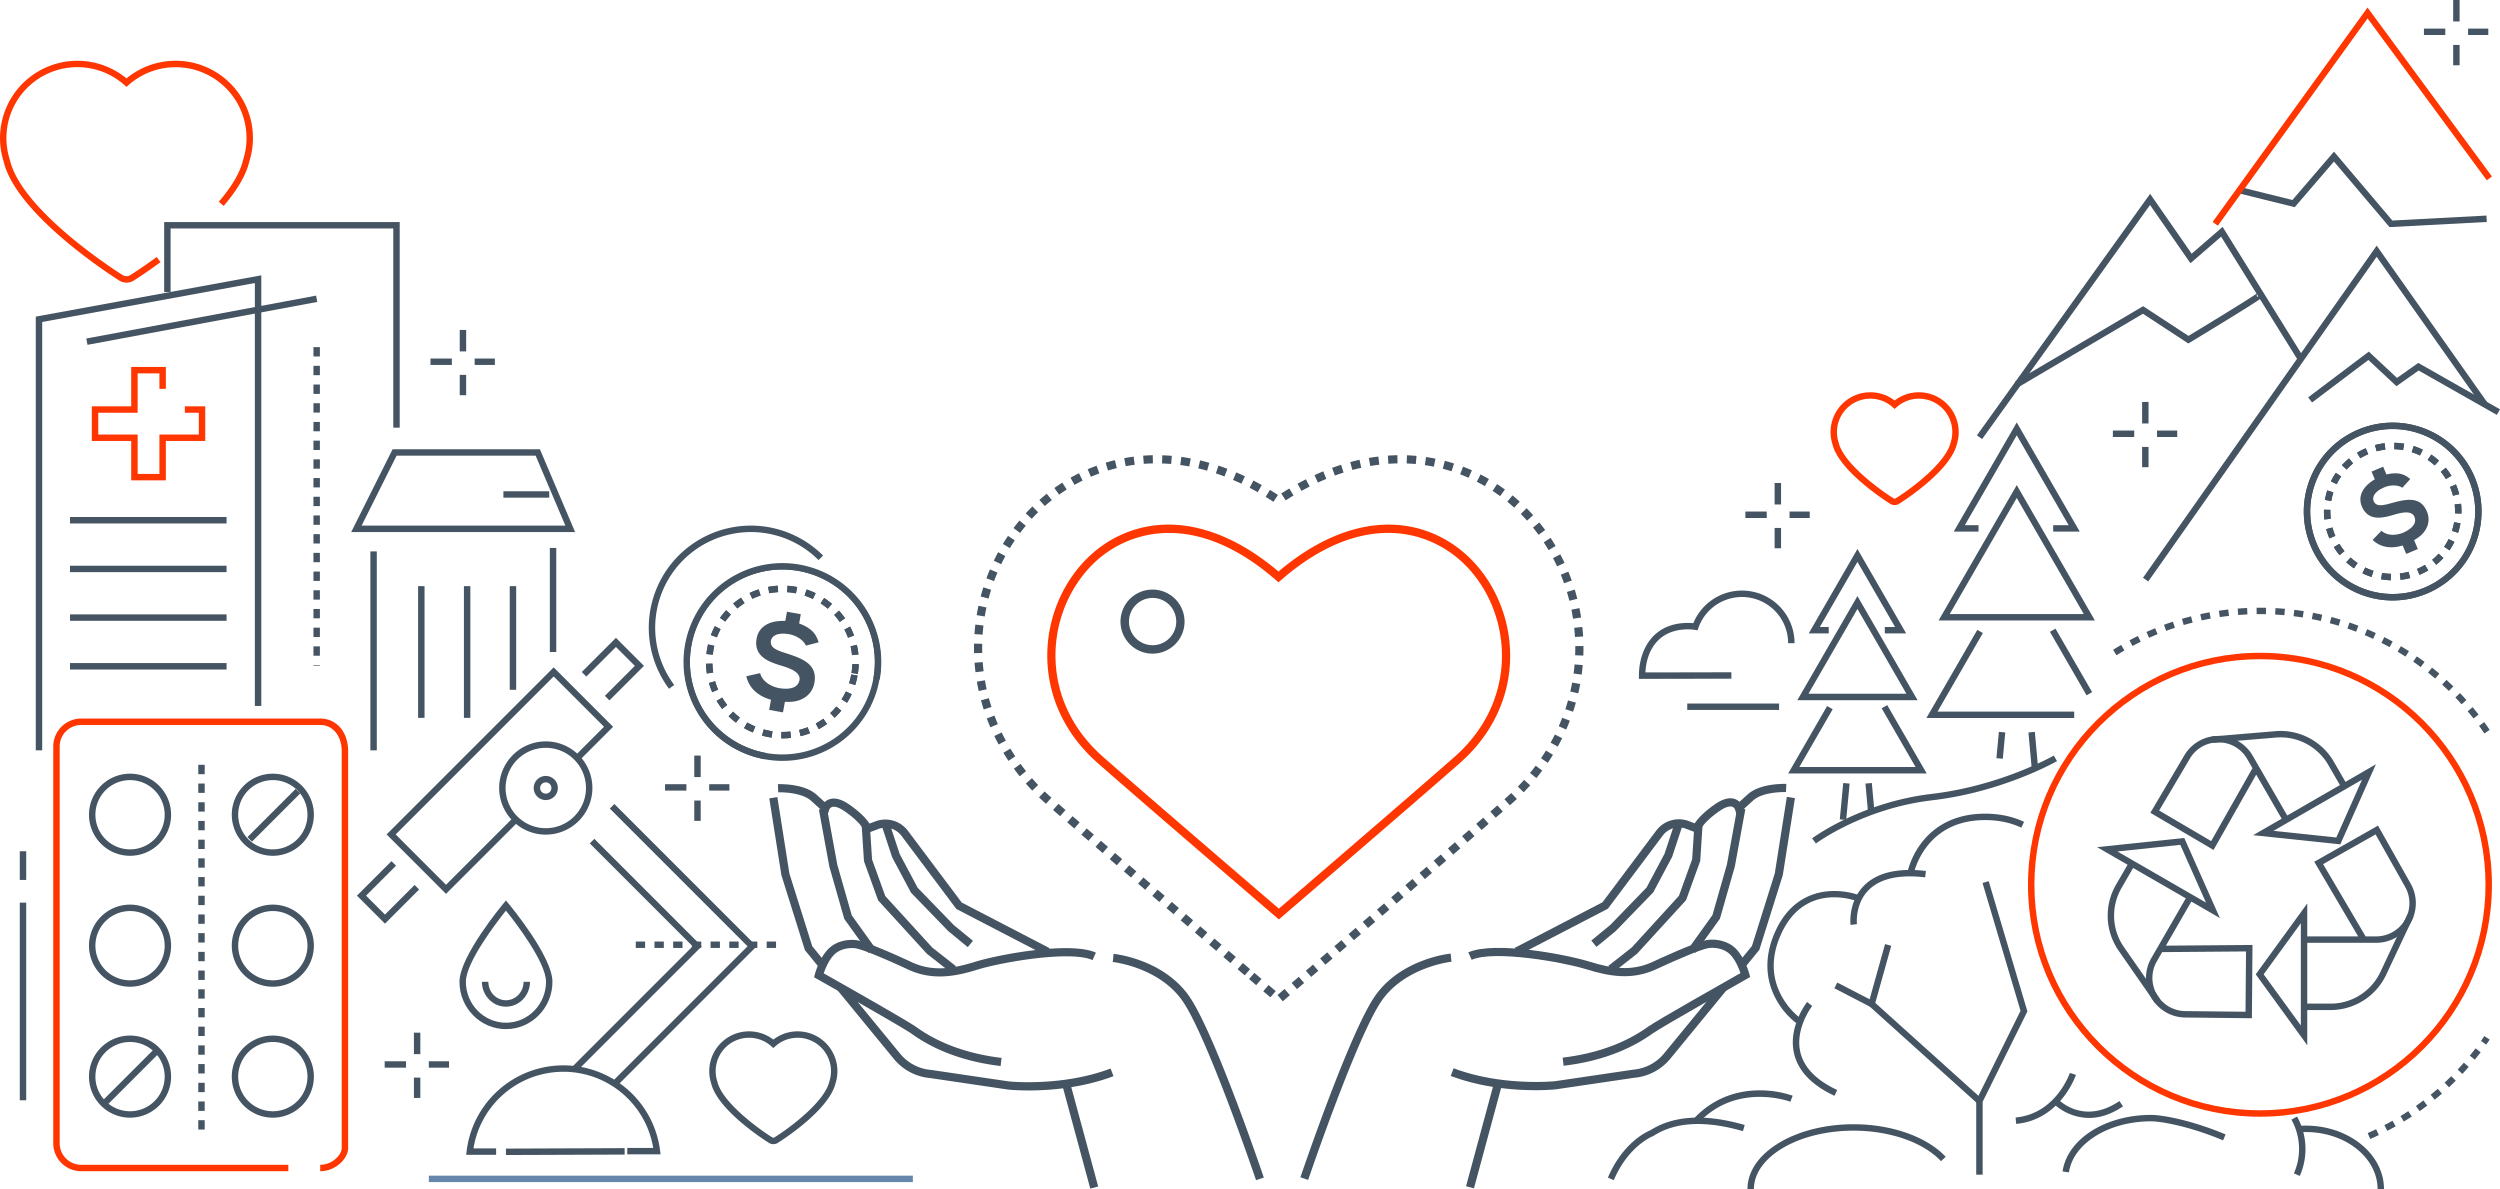 <?xml version="1.0" encoding="utf-8"?>
<svg xmlns="http://www.w3.org/2000/svg" viewBox="0 0 2138.495 1017.233">
  <defs>
    <style>.cls-1{fill:#445462}.cls-2{fill:#ff3600}</style>
  </defs>
  <g id="line">
    <path class="cls-1" d="m2043.976 194.274-47.529-56.103-33.549 39.05-47.884-11.857 1.323-5.339 44.596 11.044 35.543-41.373 49.933 58.942 80.486-4.256.29 5.492-83.209 4.4zM354.057 883.327h5.5v18.37h-5.5zM366.818 907.784h17.283v5.5h-17.283zM354.057 921.777h5.5v17.373h-5.5zM329.044 907.785h18.267v5.5h-18.267zM593.88 646.347h5.5v18.369h-5.5zM606.64 670.803h17.283v5.5H606.64zM593.88 684.796h5.5v17.373h-5.5zM568.866 670.805h18.267v5.5h-18.267zM393.256 282.223h5.5v18.37h-5.5zM406.017 306.679H423.3v5.5h-17.283zM393.256 320.672h5.5v17.374h-5.5zM368.243 306.68h18.267v5.5h-18.267zM1518.009 413.134h5.5v18.37h-5.5zM1530.77 437.59h17.283v5.5h-17.283zM1518.009 451.584h5.5v17.374h-5.5zM1492.996 437.592h18.267v5.5h-18.267zM1832.359 343.833h5.5v18.37h-5.5zM1845.12 368.29h17.283v5.5h-17.283zM1832.359 382.283h5.5v17.373h-5.5zM1807.346 368.291h18.267v5.5h-18.267zM2098.444 0h5.5v18.37h-5.5zM2111.204 24.456h17.283v5.5h-17.283zM2098.444 38.449h5.5v17.373h-5.5zM2073.43 24.458h18.267v5.5h-18.267zM2045.465 430.39c-3.144.898-9.08 2.632-12.043 1.314-4.136-1.68-6.817-9.395 6.312-14.924 5.212-2.154 11.816-1.984 15.094.4l.096.067 6.811-7.47c-6.302-5.396-12.156-5.689-20.398-3.947l-2.792-6.629-5.278 2.223-4.657 1.961 2.79 6.623a37.648 37.648 0 0 0-5.512 3.966c-5.84 5.186-8.628 11.95-5.545 19.271 5.68 13.488 18.81 9.61 28.406 6.774q.342-.103.692-.19c5.923-1.654 13.633-3.02 15.817 2.166 2.601 6.177-3.12 10.66-9.212 13.519-8.432 3.55-15.587 1.747-18.825-1.414l-.094-.096-7.585 7.804.095.096c6.049 5.846 14.578 7.662 24.012 5.118l1.582-.423 3.043 7.227 4.657-1.96 5.278-2.223-3.198-7.595c4.123-2.45 7.989-5.193 10.502-10.136a16.671 16.671 0 0 0 .445-14.422c-5.674-13.473-18.159-10.42-30.493-7.1Z"/>
    <path class="cls-1" d="M2046.726 513.641a76.066 76.066 0 1 1 70.08-105.604 76.138 76.138 0 0 1-70.08 105.604Zm-.101-146.637a70.548 70.548 0 1 0 65.111 43.168 70.661 70.661 0 0 0-65.111-43.168Z"/>
    <path class="cls-1" d="M2046.726 513.641a76.066 76.066 0 1 1 70.08-105.604 76.138 76.138 0 0 1-70.08 105.604Zm-.101-146.637a70.548 70.548 0 1 0 65.111 43.168 70.661 70.661 0 0 0-65.111-43.168Z"/>
    <path class="cls-2" d="m1897.126 193.066-4.458-3.22L2025.175 6.43l106.435 144.521-4.429 3.262-101.964-138.45-128.091 177.303z"/>
    <path class="cls-1" d="M661.527 978.721a7.164 7.164 0 0 1-3.791-1.087c-4.504-2.829-44.034-28.223-49.476-51.144a34.07 34.07 0 0 1 53.251-37.239 34.083 34.083 0 0 1 37.204-2.814l.004.003a34.037 34.037 0 0 1 16.032 40.05c-5.446 22.94-44.945 48.316-49.438 51.14a7.153 7.153 0 0 1-3.786 1.091Zm-20.777-91.016a28.543 28.543 0 0 0-27.217 37.218l.059.212c3.94 16.932 32.507 38.695 47.061 47.836a1.661 1.661 0 0 0 1.743-.005c14.534-9.13 43.08-30.884 47.024-47.83l.059-.215a28.297 28.297 0 0 0 1.35-8.634 28.565 28.565 0 0 0-47.492-21.413l-1.823 1.616-1.824-1.614a28.555 28.555 0 0 0-18.94-7.171Z"/>
    <path class="cls-2" d="M1620.686 432.053a7.158 7.158 0 0 1-3.79-1.087c-4.505-2.828-44.032-28.215-49.476-51.144a34.07 34.07 0 0 1 53.25-37.239 34.086 34.086 0 0 1 37.203-2.815l.006.004a34.144 34.144 0 0 1 17.608 29.847 33.803 33.803 0 0 1-1.577 10.204c-5.445 22.934-44.945 48.315-49.438 51.138a7.15 7.15 0 0 1-3.786 1.092Zm-20.777-91.016a28.542 28.542 0 0 0-27.216 37.218l.058.212c3.943 16.94 32.508 38.698 47.061 47.836a1.662 1.662 0 0 0 1.743-.005c14.534-9.131 43.08-30.888 47.024-47.831l.059-.214a28.31 28.31 0 0 0 1.349-8.634 28.566 28.566 0 0 0-47.491-21.414l-1.823 1.616-1.824-1.614a28.556 28.556 0 0 0-18.94-7.17ZM108.232 241.781a11.691 11.691 0 0 1-6.185-1.774c-3.603-2.263-88.102-55.795-98.953-101.918A66.167 66.167 0 0 1 108.2 67.039a66.138 66.138 0 0 1 105.082 71.051c-2.69 11.43-10.075 24.231-21.954 38.048l-4.17-3.586c11.332-13.18 18.328-25.232 20.792-35.817l.06-.214a60.122 60.122 0 0 0 2.866-18.342 60.66 60.66 0 0 0-100.85-45.468l-1.823 1.616-1.824-1.614a60.648 60.648 0 0 0-98.013 63.81l.059.212c10.234 43.967 93.019 96.399 96.538 98.61a6.227 6.227 0 0 0 6.518-.007c.997-.626 10.18-6.43 22.56-15.504l3.252 4.436c-12.536 9.187-21.873 15.089-22.896 15.732a11.655 11.655 0 0 1-6.166 1.78Z"/>
    <path class="cls-1" d="M22.423 941.166h-5.5V772.128h5.5Zm0-188.466h-5.5v-24.535h5.5Z"/>
    <path class="cls-2" d="M273.914 1001.854v-5.5c10.488 0 18.38-8.67 18.38-14.291V642.621c0-13.23-7.558-22.47-18.38-22.47H69.43a18.4 18.4 0 0 0-18.38 18.38v339.442a18.401 18.401 0 0 0 18.38 18.381h177.2v5.5H69.43a23.907 23.907 0 0 1-23.88-23.88V638.53a23.907 23.907 0 0 1 23.88-23.88h204.484c14.06 0 23.88 11.502 23.88 27.97v339.442c0 8.964-10.652 19.791-23.88 19.791Z"/>
    <path class="cls-1" d="M175.104 966.208h-5.5v-8h5.5Zm0-16h-5.5v-8h5.5Zm0-16h-5.5v-8h5.5Zm0-16h-5.5v-8h5.5Zm0-16h-5.5v-8h5.5Zm0-16h-5.5v-8h5.5Zm0-16h-5.5v-8h5.5Zm0-16h-5.5v-8h5.5Zm0-16h-5.5v-8h5.5Zm0-16h-5.5v-8h5.5Zm0-16h-5.5v-8h5.5Zm0-16h-5.5v-8h5.5Zm0-16h-5.5v-8h5.5Zm0-16h-5.5v-8h5.5Zm0-16h-5.5v-8h5.5Zm0-16h-5.5v-8h5.5Zm0-16h-5.5v-8h5.5Zm0-16h-5.5v-8h5.5Zm0-16h-5.5v-8h5.5Zm0-16h-5.5v-8h5.5ZM111.24 732.05a35.123 35.123 0 1 1 35.123-35.124 35.163 35.163 0 0 1-35.123 35.123Zm0-64.747a29.623 29.623 0 1 0 29.623 29.623 29.657 29.657 0 0 0-29.623-29.623ZM233.38 732.05a35.123 35.123 0 1 1 35.123-35.124 35.163 35.163 0 0 1-35.123 35.123Zm0-64.747a29.623 29.623 0 1 0 29.623 29.623 29.657 29.657 0 0 0-29.623-29.623ZM111.24 844.056a35.123 35.123 0 1 1 35.123-35.122 35.162 35.162 0 0 1-35.123 35.122Zm0-64.745a29.623 29.623 0 1 0 29.623 29.623 29.657 29.657 0 0 0-29.623-29.623ZM233.38 844.056a35.123 35.123 0 1 1 35.123-35.122 35.162 35.162 0 0 1-35.123 35.122Zm0-64.745a29.623 29.623 0 1 0 29.623 29.623 29.657 29.657 0 0 0-29.623-29.623ZM111.24 956.065a35.123 35.123 0 1 1 35.123-35.123 35.163 35.163 0 0 1-35.123 35.123Zm0-64.746a29.623 29.623 0 1 0 29.623 29.623 29.657 29.657 0 0 0-29.623-29.623ZM233.38 956.065a35.123 35.123 0 1 1 35.123-35.123 35.163 35.163 0 0 1-35.123 35.123Zm0-64.746a29.623 29.623 0 1 0 29.623 29.623 29.657 29.657 0 0 0-29.623-29.623Z"/>
    <path class="cls-1" d="M205.098 694.634h58.238v5.5h-58.238z" transform="rotate(-45.003 234.217 697.384)"/>
    <path class="cls-1" d="M79.491 918.742h64.163v5.5H79.491z" transform="rotate(-45.004 111.573 921.492)"/>
    <path class="cls-1" d="M432.791 880.317c-21.929 0-39.77-18.174-39.77-40.513 0-21.604 36.121-65.156 37.659-67l2.111-2.531 2.112 2.531c1.538 1.844 37.659 45.396 37.659 67 0 22.34-17.841 40.513-39.77 40.513Zm0-101.389c-7.767 9.702-34.27 44.043-34.27 60.876 0 19.306 15.374 35.013 34.27 35.013s34.27-15.707 34.27-35.013c0-16.833-26.502-51.174-34.27-60.876Z"/>
    <path class="cls-1" d="M432.792 861.114c-11.341 0-20.568-9.56-20.568-21.31h5.5c0 8.717 6.76 15.81 15.068 15.81s15.068-7.08 15.068-15.783h5.5c0 11.735-9.227 21.283-20.568 21.283ZM1779.037 454.741h-22.756v-5.5h13.23l-44.389-76.885-44.39 76.885h11.706v5.5h-21.233l53.917-93.385 53.915 93.385z"/>
    <path class="cls-1" d="M1791.982 530.758h-133.721l66.86-115.805Zm-124.195-5.5h114.669l-57.334-99.305ZM1774.274 614.177h-126.418l43.526-75.389 4.763 2.75-38.763 67.139h116.892v5.5z"/>
    <path class="cls-1" d="M1768.794 534.906h5.5v62.697h-5.5z" transform="rotate(-30 1771.544 566.254)"/>
    <path class="cls-1" d="M1736.523 626.228h5.5v31.171h-5.5z" transform="rotate(-5.19 1739.273 641.813)"/>
    <path class="cls-1" d="M1700.218 634.786h22.589v5.5h-22.589z" transform="rotate(-84.6 1711.513 637.536)"/>
    <path class="cls-1" d="M1630.548 541.819h-18.282v-5.5h8.756l-32.167-55.715-32.167 55.715h7.61v5.5h-17.137l41.694-72.215 41.693 72.215z"/>
    <path class="cls-1" d="M1640.274 598.934h-102.839l51.42-89.061Zm-93.312-5.5h83.786l-41.893-72.561ZM1648.092 661.609h-118.475l33.295-57.669 4.764 2.75-28.532 49.419h99.422l-28.99-50.212 4.763-2.75 33.753 58.462z"/>
    <path class="cls-1" d="M1596.75 669.979h5.5v23.699h-5.5z" transform="rotate(-5.189 1599.5 681.829)"/>
    <path class="cls-1" d="M1562.343 682.824h31.231v5.5h-31.231z" transform="rotate(-84.6 1577.958 685.574)"/>
    <path class="cls-1" d="m1097.297 856.492-4.56-5.312 6.07-5.21 4.56 5.31Zm-10.63-3.368-6.073-5.208 4.557-5.314 6.073 5.208Zm22.77-7.054-4.559-5.31 6.07-5.212 4.56 5.31Zm-34.916-3.363-6.072-5.208 4.557-5.313 6.073 5.208Zm47.057-7.058-4.559-5.313 6.097-5.235 4.56 5.31Zm-56.843-1.336-6.12-5.25 4.559-5.313 6.119 5.25Zm69.037-9.137-4.563-5.308 6.09-5.234 4.562 5.309Zm-81.253-1.346-6.09-5.23 4.559-5.31 6.058 5.2Zm93.429-9.117-4.565-5.308 6.083-5.23 4.564 5.309Zm-105.608-1.342-6.083-5.226 4.56-5.31 6.085 5.226Zm117.77-9.118-4.564-5.306 6.077-5.229 4.566 5.307Zm-129.936-1.334-6.08-5.225 4.563-5.309 6.08 5.226Zm142.091-9.123-4.565-5.306 6.075-5.228 4.566 5.305Zm-154.25-1.329-6.077-5.224 4.564-5.309 6.077 5.227Zm166.401-9.129-4.568-5.304 6.073-5.23 4.568 5.305Zm-178.554-1.325-6.075-5.228 4.566-5.305 6.074 5.227Zm190.698-9.136-4.567-5.304 6.069-5.23 4.57 5.303Zm-202.847-1.32-6.074-5.231 4.57-5.303 6.07 5.228Zm214.99-9.145-4.572-5.301 6.068-5.233 4.572 5.301Zm-227.122-1.304-6.075-5.234 4.571-5.302 6.073 5.233Zm239.263-9.169-4.573-5.299 6.054-5.226 4.575 5.298Zm-251.407-1.3-6.068-5.233 4.572-5.301 6.067 5.233Zm263.528-9.165-4.575-5.299 6.062-5.237 4.578 5.295Zm-275.663-1.306-6.066-5.238 4.576-5.297 6.064 5.237Zm287.79-9.177-4.578-5.295 6.058-5.243 4.582 5.293Zm-299.92-1.304-6.064-5.245 4.582-5.293 6.06 5.243Zm312.043-9.19-4.585-5.29 6.054-5.25 4.588 5.287Zm-324.167-1.302-6.06-5.253 4.588-5.287 6.055 5.249Zm336.28-9.21-4.591-5.284 6.049-5.26 4.595 5.282Zm-348.396-1.3-6.054-5.264 4.596-5.279 6.049 5.259Zm360.499-9.233-4.602-5.276q3.182-2.774 6.037-5.275l4.61 5.268q-2.853 2.497-6.045 5.283Zm-372.603-1.302q-3.201-2.792-6.047-5.287l4.614-5.264q2.833 2.483 6.035 5.277Zm384.692-9.285-4.63-5.25 1.626-1.434a186.677 186.677 0 0 0 4.234-3.854l4.792 5.101a192.493 192.493 0 0 1-4.394 4.002Zm-396.777-1.309-.123-.108c-2.001-1.766-3.968-3.575-5.864-5.394l4.845-5.051a185.39 185.39 0 0 0 5.63 5.18l.162.14Zm408.617-9.836-5.008-4.89a180.408 180.408 0 0 0 5.353-5.727l5.217 4.668a186.804 186.804 0 0 1-5.562 5.95Zm-420.363-1.434a186.454 186.454 0 0 1-5.508-6.018l5.266-4.611a180.62 180.62 0 0 0 5.301 5.79Zm431.222-10.704-5.417-4.434a177.32 177.32 0 0 0 4.828-6.174l5.609 4.188a184.966 184.966 0 0 1-5.02 6.42Zm-441.968-1.568c-1.699-2.12-3.367-4.3-4.958-6.48l5.654-4.127a177.133 177.133 0 0 0 4.768 6.232Zm451.718-11.492-5.791-3.932a175.443 175.443 0 0 0 4.256-6.58l5.962 3.667a181.408 181.408 0 0 1-4.427 6.845Zm-461.34-1.685a181.524 181.524 0 0 1-4.356-6.898l6-3.604c1.34 2.231 2.75 4.462 4.19 6.633Zm469.88-12.2-6.123-3.394a171.06 171.06 0 0 0 3.64-6.938l6.272 3.11a178.35 178.35 0 0 1-3.79 7.222Zm-478.278-1.79a179.54 179.54 0 0 1-3.713-7.266l6.304-3.043a172.485 172.485 0 0 0 3.568 6.983Zm485.52-12.822-6.407-2.818a169.51 169.51 0 0 0 2.986-7.243l6.531 2.518a175.562 175.562 0 0 1-3.11 7.543Zm-492.61-1.876a177.534 177.534 0 0 1-3.03-7.58l6.56-2.446a169.637 169.637 0 0 0 2.909 7.278Zm498.477-13.347-6.641-2.21a168.458 168.458 0 0 0 2.3-7.49l6.737 1.898c-.733 2.606-1.54 5.231-2.396 7.802Zm-504.181-1.945a175.33 175.33 0 0 1-2.312-7.83l6.757-1.824a168.929 168.929 0 0 0 2.22 7.515Zm508.606-13.765-6.82-1.578c.587-2.534 1.12-5.115 1.586-7.67l6.887 1.255a174.262 174.262 0 0 1-1.653 7.993Zm-512.86-1.993c-.584-2.65-1.111-5.346-1.568-8.014l6.9-1.18c.438 2.56.944 5.146 1.503 7.688Zm515.787-14.065-6.939-.928c.346-2.58.633-5.2.855-7.786l6.974.597c-.23 2.697-.53 5.428-.89 8.117Zm-518.542-2.025c-.33-2.69-.6-5.425-.802-8.125l6.98-.521c.194 2.59.453 5.212.77 7.793Zm519.935-14.242-6.995-.264c.078-2.06.117-4.145.117-6.2q0-.817-.008-1.634l7-.068q.008.851.008 1.701c0 2.144-.041 4.319-.122 6.465ZM833.21 558.73q-.063-2.316-.062-4.637 0-1.763.036-3.529l6.999.144q-.035 1.694-.035 3.386 0 2.225.06 4.447Zm514.002-13.888c-.15-2.594-.365-5.22-.639-7.806l6.961-.737c.285 2.696.51 5.434.666 8.139Zm-506.681-1.957-6.984-.478c.185-2.702.438-5.438.752-8.131l6.953.81a165.472 165.472 0 0 0-.721 7.8Zm505.032-13.616a165.45 165.45 0 0 0-1.38-7.71l6.86-1.397c.54 2.655 1.024 5.36 1.438 8.039Zm-503.219-1.938-6.906-1.141c.441-2.673.954-5.371 1.522-8.023l6.844 1.47a165.073 165.073 0 0 0-1.46 7.694Zm500.095-13.409a166.593 166.593 0 0 0-2.104-7.545l6.697-2.04c.79 2.595 1.527 5.242 2.192 7.867Zm-496.811-1.903-6.767-1.79a174.868 174.868 0 0 1 2.272-7.84l6.676 2.105a167.83 167.83 0 0 0-2.181 7.525Zm492.252-13.083q-.547-1.532-1.124-3.06-.812-2.146-1.677-4.26l6.477-2.654q.901 2.2 1.748 4.438.601 1.59 1.17 3.185Zm-487.54-1.857-6.57-2.416q.278-.756.564-1.511c.772-2.044 1.59-4.09 2.43-6.082l6.45 2.72a167.125 167.125 0 0 0-2.333 5.839q-.274.723-.54 1.45Zm481.6-12.642c-1.099-2.36-2.267-4.722-3.473-7.018l6.198-3.254a171.509 171.509 0 0 1 3.621 7.317Zm-475.513-1.79-6.314-3.022c1.173-2.452 2.418-4.9 3.7-7.279l6.162 3.322a164.12 164.12 0 0 0-3.548 6.979Zm468.235-12.07c-1.32-2.243-2.71-4.479-4.132-6.647l5.853-3.84a168.402 168.402 0 0 1 4.312 6.938Zm-460.808-1.71-5.994-3.616a167.44 167.44 0 0 1 4.39-6.89l5.81 3.907a159.45 159.45 0 0 0-4.206 6.6Zm452.223-11.37a157.835 157.835 0 0 0-4.766-6.205l5.442-4.402a164.31 164.31 0 0 1 4.98 6.481Zm-443.492-1.611-5.608-4.19a163.407 163.407 0 0 1 5.063-6.433l5.39 4.466a156.578 156.578 0 0 0-4.845 6.157Zm433.663-10.54a153.198 153.198 0 0 0-5.357-5.682l4.969-4.93c1.905 1.92 3.79 3.918 5.602 5.94Zm-423.67-1.518-5.156-4.734a159.916 159.916 0 0 1 5.69-5.886l4.907 4.992a153.189 153.189 0 0 0-5.44 5.628Zm412.673-9.563a151.31 151.31 0 0 0-5.913-5.1l4.433-5.418a158.723 158.723 0 0 1 6.188 5.338Zm-401.511-1.403-4.642-5.24a157.29 157.29 0 0 1 6.27-5.266l4.36 5.476a149.567 149.567 0 0 0-5.988 5.03Zm195.558-3.617a245.696 245.696 0 0 0-6.656-4.227l3.656-5.97a253.662 253.662 0 0 1 6.847 4.349Zm10.491-1.232-3.794-5.883a245.858 245.858 0 0 1 6.891-4.285l3.598 6.005a238.597 238.597 0 0 0-6.695 4.163Zm183.38-3.634a148.185 148.185 0 0 0-6.415-4.453l3.839-5.853a155.49 155.49 0 0 1 6.718 4.664Zm-377.199-1.255-4.065-5.699a154.502 154.502 0 0 1 6.79-4.576l3.756 5.906a147.815 147.815 0 0 0-6.48 4.369Zm169.884-2.109a223.837 223.837 0 0 0-6.919-3.761l3.233-6.209a230.2 230.2 0 0 1 7.137 3.88Zm37.457-1.099-3.39-6.125a226.879 226.879 0 0 1 7.179-3.807l3.166 6.244a219.4 219.4 0 0 0-6.956 3.688Zm156.802-4.095a145.462 145.462 0 0 0-6.851-3.744l3.19-6.23a151.92 151.92 0 0 1 7.182 3.925Zm-350.96-1.08-3.435-6.1a152.752 152.752 0 0 1 7.24-3.823l3.1 6.277a145.394 145.394 0 0 0-6.905 3.646Zm142.737-.993a204.888 204.888 0 0 0-7.168-3.234l2.754-6.436a211.487 211.487 0 0 1 7.415 3.345Zm65.458-.95-2.93-6.357a207.289 207.289 0 0 1 7.454-3.262l2.677 6.468a199.573 199.573 0 0 0-7.201 3.151Zm128.87-4.091a143.852 143.852 0 0 0-7.216-2.982l2.495-6.54c2.54.97 5.087 2.022 7.57 3.128Zm-323.07-.877-2.753-6.436a151.15 151.15 0 0 1 7.61-3.014l2.4 6.576c-2.437.89-4.879 1.856-7.256 2.874Zm114.29-.262a187.343 187.343 0 0 0-7.395-2.64l2.214-6.64c2.55.85 5.131 1.771 7.672 2.738Zm94.43-.78-2.413-6.572a191.04 191.04 0 0 1 7.707-2.645l2.13 6.668a184.464 184.464 0 0 0-7.425 2.548Zm99.764-3.646a141.997 141.997 0 0 0-7.5-2.177l1.765-6.774c2.637.688 5.285 1.456 7.871 2.285Zm-209.083-.53a172.87 172.87 0 0 0-7.586-1.978l1.61-6.812c2.61.617 5.266 1.309 7.893 2.057Zm-84.746-.126-2.033-6.698c2.603-.79 5.258-1.517 7.893-2.161l1.662 6.8c-2.51.614-5.041 1.306-7.522 2.06Zm209.015-.47-1.831-6.756c2.628-.713 5.295-1.37 7.927-1.954l1.518 6.833a170.33 170.33 0 0 0-7.614 1.877Zm69.703-2.812a142.23 142.23 0 0 0-7.698-1.34l1.011-6.927c2.694.393 5.412.866 8.078 1.407Zm-209.216-.19c-2.57-.479-5.167-.898-7.722-1.247l.946-6.935c2.667.363 5.38.801 8.06 1.302Zm-54.36-.23-1.285-6.88c2.67-.5 5.388-.93 8.078-1.281l.905 6.941c-2.563.334-5.153.745-7.697 1.22Zm209.174-.16-1.19-6.9c2.686-.462 5.407-.862 8.089-1.189l.847 6.948c-2.569.313-5.175.697-7.746 1.14Zm38.942-1.678c-2.581-.233-5.202-.398-7.791-.49l.249-6.995c2.715.096 5.464.269 8.171.514Zm-209.247-.04c-2.598-.22-5.222-.375-7.8-.46l.231-6.997c2.698.09 5.444.252 8.162.483Zm-23.407-.14-.524-6.98c2.707-.203 5.459-.334 8.179-.39l.143 7c-2.594.052-5.217.177-7.798.37Zm209.245-.031-.492-6.982c2.719-.192 5.47-.314 8.174-.363l.126 7c-2.583.046-5.21.162-7.808.345Z"/>
    <path class="cls-2" d="m1093.924 786.471-2.28-1.955c-1.178-1.01-118.224-101.406-152.806-131.92-57.407-50.654-52.307-125.887-14.212-169.356 19.005-21.687 44.909-33.93 72.938-34.476 31.244-.603 64.396 13.253 96.054 40.112 31.697-26.892 64.91-40.732 96.231-40.11 28.096.574 54.064 12.866 73.12 34.611 38.093 43.466 43.245 118.646-14.069 169.22-34.582 30.513-151.52 130.907-152.697 131.918Zm-94.001-330.61a92.6 92.6 0 0 0-70.032 31.993c-35.834 40.89-40.553 111.728 13.579 159.492 31.861 28.113 133.869 115.671 150.452 129.9 16.578-14.238 118.486-101.788 150.346-129.9 54.039-47.682 49.268-118.468 13.436-159.354-30.428-34.721-91.056-53.423-161.787 8.14l-2.299 2-2.298-2c-33.448-29.113-64.627-40.271-91.397-40.271Z"/>
    <path class="cls-1" d="M985.864 559.122a27.398 27.398 0 1 1 5.705-.6 27.568 27.568 0 0 1-5.705.6Zm.096-47.645a20.547 20.547 0 0 0-4.243.445 20.219 20.219 0 1 0 4.243-.445ZM855.919 911.888c-30.038-3.6-55.686-12.917-76.233-27.69-7.774-5.588-80.244-46.483-80.975-46.895l-2.357-1.329.693-2.616c.145-.549 3.653-13.55 11.335-21.455 6.971-7.172 17.421-8.62 24.25-7.68 9.665 1.332 43.114 16.902 46.896 18.673 17.895 8.378 34.77 5.99 54.602-.173 19.594-6.088 81.027-17.73 103.287-7.868l-2.835 6.4c-19.318-8.554-78.456 1.965-98.374 8.154-18.506 5.752-38.541 9.71-59.649-.173-17.334-8.116-38.773-17.236-44.882-18.077-4.197-.578-12.767-.044-18.274 5.623-4.56 4.691-7.479 11.98-8.788 15.815 13.054 7.376 71.822 40.644 79.158 45.916 19.575 14.076 44.13 22.966 72.979 26.424Z"/>
    <path class="cls-1" d="M880.01 932.773c-10.34 0-17.027-.69-17.735-.766l-.135-.017-66.421-9.813a45.237 45.237 0 0 1-31.112-16.364l-48.232-58.774 5.412-4.442 48.236 58.78a38.205 38.205 0 0 0 26.376 13.832l.23.026 66.458 9.817c1.907.193 46.162 4.385 86.931-11.048l2.479 6.546c-27.071 10.25-55 12.223-72.486 12.223ZM701.208 828.282l-12.689-15.517-20.121-64.138-10.35-65.699 6.915-1.09 10.311 65.442 19.519 62.098 11.834 14.472-5.419 4.432zM894.563 817.25l-76.532-39.732-47.015-62.685a17.144 17.144 0 0 0-19.667-5.723l-11.904 4.495-.76-3.767c-.242-.612-2.81-6.462-15.749-15.594-6.332-4.471-9.686-4.398-11.123-3.961a4.045 4.045 0 0 0-2.458 2.268l-1.7 5.099-3.954-3.677-9.9-9c-7.247-6.588-22.737-7.429-28.092-7.192l-.305-6.994c.904-.038 22.265-.85 33.106 9.006l6.951 6.319a10.616 10.616 0 0 1 4.092-2.456c4.765-1.57 10.627.072 17.42 4.868 10.007 7.062 14.647 12.626 16.765 15.976l5.138-1.939a24.17 24.17 0 0 1 27.74 8.07l46.058 61.409 75.115 38.997ZM1074.43 1009.523c-.423-1.25-42.598-125.38-63.638-154.31-20.443-28.109-58.564-32.287-58.947-32.326l.708-6.965c1.69.172 41.637 4.56 63.9 35.173 21.665 29.787 62.865 151.035 64.608 156.182Z"/>
    <path class="cls-1" d="m743.113 815.22-20.907-29.143-12.844-45.015-8.888-48.6 6.887-1.259 8.857 48.431 12.386 43.351 20.198 28.155-5.689 4.08zM813.351 831.944l-20.589-16.191-41.614-45.578-12.105-33.534-1.963-30.385 6.986-.451 1.9 29.393 11.294 31.288 40.284 44.121 20.135 15.833-4.328 5.504z"/>
    <path class="cls-1" d="m827.805 810.178-16.716-13.762-31.843-32.855-16.122-30.297-8.644-26.134 6.647-2.199 8.457 25.57 15.377 28.898 31.017 32.002 16.272 13.367-4.445 5.41z"/>
    <path class="cls-1" d="M920.687 926.957h7.001v90.438h-7.001z" transform="rotate(-15.143 924.187 972.176)"/>
    <path class="cls-1" d="m1337.508 911.665-.833-6.952c28.85-3.458 53.403-12.347 72.979-26.421 7.335-5.275 66.104-38.542 79.158-45.918-1.31-3.833-4.228-11.124-8.788-15.816-5.508-5.667-14.078-6.201-18.274-5.622-5.84.804-27 9.702-44.883 18.077-21.105 9.882-41.14 5.924-59.648.173-19.918-6.188-79.054-16.709-98.374-8.154l-2.835-6.4c22.261-9.858 83.694 1.78 103.287 7.868 19.833 6.163 36.709 8.551 54.602.173 3.781-1.771 37.228-17.341 46.896-18.673 6.829-.94 17.277.506 24.25 7.68 7.682 7.904 11.19 20.905 11.335 21.454l.693 2.616-2.357 1.33c-.73.412-73.2 41.306-80.975 46.895-20.547 14.774-46.196 24.089-76.233 27.69Z"/>
    <path class="cls-1" d="M1313.415 932.55c-17.487 0-45.411-1.972-72.485-12.222l2.479-6.547c40.83 15.455 85.03 11.24 86.93 11.049l66.688-9.845a38.2 38.2 0 0 0 26.373-13.827l48.24-58.784 5.412 4.441-48.236 58.78a45.237 45.237 0 0 1-31.108 16.359l-66.556 9.83c-.708.076-7.4.765-17.737.765ZM1492.22 828.059l-5.42-4.431 11.834-14.473 19.519-62.099 10.31-65.441 6.916 1.09-10.391 65.955-20.08 63.881-12.688 15.518zM1298.864 817.026l-3.226-6.213 75.115-38.997 46.058-61.408a24.172 24.172 0 0 1 27.74-8.07l5.138 1.94c2.117-3.35 6.758-8.914 16.764-15.978 6.793-4.796 12.653-6.435 17.421-4.868a10.619 10.619 0 0 1 4.092 2.456l6.95-6.318c10.843-9.858 32.2-9.045 33.107-9.007l-.302 6.994h-.003c-.317-.012-19.418-.692-28.092 7.193l-13.876 12.615-1.699-5.098a4.054 4.054 0 0 0-2.437-2.208c-1.436-.437-4.791-.509-11.124 3.96-12.941 9.136-15.507 14.985-15.748 15.597l-.81 3.974-3.796-1.66-8.058-3.042a17.132 17.132 0 0 0-19.667 5.72l-47.015 62.687-.709.367ZM1118.996 1009.3l-6.63-2.247c1.743-5.146 42.943-126.394 64.607-156.181 22.264-30.614 62.211-35.001 63.9-35.173l.709 6.965-.354-3.483.357 3.483c-.383.039-38.559 4.288-58.95 32.325-21.04 28.93-63.215 153.06-63.639 154.31Z"/>
    <path class="cls-1" d="m1450.314 814.997-5.689-4.081 20.198-28.155 12.386-43.35 8.858-48.432 6.886 1.26-8.965 48.932-12.767 44.682-20.907 29.144zM1380.075 831.72l-4.327-5.504 20.135-15.833 40.284-44.12 11.294-31.289 1.9-29.392 6.986.451-1.963 30.384-12.106 33.536-41.841 45.756-20.362 16.011z"/>
    <path class="cls-1" d="m1365.622 809.955-4.445-5.411 16.272-13.367 31.017-32.001 15.377-28.899 8.457-25.569 6.646 2.199-8.643 26.134-16.122 30.297-32.134 33.123-16.425 13.494z"/>
    <path class="cls-1" d="M1224.02 968.452h90.438v7.001h-90.438z" transform="rotate(-74.863 1269.244 971.956)"/>
    <path class="cls-1" d="M466.856 684.381a10.321 10.321 0 1 1 10.322-10.32 10.333 10.333 0 0 1-10.322 10.32Zm0-15.142a4.821 4.821 0 1 0 4.822 4.821 4.827 4.827 0 0 0-4.822-4.821Z"/>
    <path class="cls-1" d="m381.517 764.614-50.839-50.839 142.928-142.928 50.839 50.839-28.757 28.758-3.89-3.889 24.869-24.869-43.061-43.061-135.15 135.15 43.061 43.061 57.834-57.833 3.889 3.888-61.723 61.723zM521.301 599.11l-3.889-3.889 25.636-25.636-16.181-16.18-25.325 25.325-3.889-3.889 29.214-29.213 23.959 23.957-29.525 29.525zM329.302 790.103l-23.959-23.958 29.525-29.524 3.89 3.888-25.637 25.636 16.181 16.181 25.326-25.325 3.889 3.888-29.215 29.214z"/>
    <path class="cls-1" d="M466.856 713.941a39.88 39.88 0 1 1 39.881-39.88 39.926 39.926 0 0 1-39.88 39.88Zm0-74.262a34.38 34.38 0 1 0 34.381 34.381 34.42 34.42 0 0 0-34.38-34.38ZM493.193 916.549l-3.889-3.888 103.202-103.203-88.029-88.029 3.889-3.888 91.918 91.917-107.091 107.091z"/>
    <path class="cls-1" d="m527.299 929.394-3.889-3.889 116.044-116.047-117.818-117.822 3.889-3.888 121.706 121.71-119.932 119.936z"/>
    <path class="cls-1" d="M663.822 810.878h-8v-5.5h8Zm-16 0h-8v-5.5h8Zm-16 0h-8v-5.5h8Zm-16 0h-8v-5.5h8Zm-16 0h-8v-5.5h8Zm-16 0h-8v-5.5h8Zm-16 0h-8v-5.5h8Zm-16 0h-8v-5.5h8ZM424.378 987.815h-25.61l.366-3.074a83.385 83.385 0 0 1 165.53-.404l.381 3.087H536.56v-5.5h22.202a77.89 77.89 0 0 0-153.74.391h19.357Z"/>
    <path class="cls-1" d="M432.791 982.315h101.524v5.5H432.791z" transform="rotate(-.219 483.563 985.087)"/>
    <path class="cls-2" d="M141.867 410.893h-29.628v-33.691H78.547v-29.629h33.692v-33.691h29.628v18.733h-5.5v-13.233h-18.628v33.691H84.047v18.629h33.692v33.691h18.628v-33.691h33.691v-18.629h-11.947v-5.5h17.447v29.629h-33.691v33.691z"/>
    <path class="cls-1" d="M357.64 501.361h5.5v112.688h-5.5zM396.836 501.361h5.5v112.688h-5.5zM436.032 501.361h5.5v88.715h-5.5zM59.889 442.267h133.919v5.5H59.889zM59.889 483.913h133.919v5.5H59.889zM59.889 525.558h133.919v5.5H59.889zM59.889 567.204h133.919v5.5H59.889zM430.616 420.219h39.196v5.5h-39.196zM341.909 365.813h-5.5V195.444H145.93v54.413h-5.5v-59.913h201.479v175.869zM470.328 468.7h5.5v89.004h-5.5zM316.811 471.68h5.5v170.133h-5.5z"/>
    <path class="cls-1" d="M36.1 641.813h-5.5V270.836l192.905-35.333v368.375h-5.5V242.102L36.1 275.419v366.394zM491.933 455.116h-191.52l35.413-70.826h126.006Zm-182.62-5.5H483.62l-25.427-59.826H339.226Z"/>
    <path class="cls-1" d="M72.629 271.171h199.947v5.5H72.629z" transform="rotate(-10.574 172.602 273.92)"/>
    <path class="cls-1" d="m1973.623 894.097-44.1-60.656 44.1-60.655Zm-37.3-60.656 31.8 43.738v-87.475Z"/>
    <path class="cls-1" d="M2032.617 806.481h-62.253v-5.5h46.8l-37.567-63.84 54.545-30.908 28.004 49.73a33.89 33.89 0 0 1-29.53 50.518Zm-9.072-5.5h9.072a28.39 28.39 0 0 0 24.737-42.32l-25.299-44.924-44.883 25.434Z"/>
    <path class="cls-1" d="M1993.653 864.007h-23.289v-5.5h23.289a47.117 47.117 0 0 0 42.467-26.957l23.315-49.58 4.978 2.34-23.316 49.58a52.64 52.64 0 0 1-47.444 30.117ZM1898.896 785.313l-105.06-60.655 74.58-7.865Zm-87.658-56.96 75.756 43.737-21.978-49.408Z"/>
    <path class="cls-1" d="m1926.273 871-57.07-.612a33.89 33.89 0 0 1-28.986-50.833l31.127-53.912 4.763 2.75-23.4 40.528 74.07-.613Zm-76.756-56.551-4.537 7.856a28.39 28.39 0 0 0 24.282 42.583l51.556.554.415-51.587Z"/>
    <path class="cls-1" d="m1843.52 858.177-31.28-44.982a52.637 52.637 0 0 1-2.36-56.147l11.645-20.169 4.762 2.75-11.644 20.17a47.115 47.115 0 0 0 2.113 50.255l31.28 44.983ZM2001.881 722.272l-74.58-7.864 105.06-60.656Zm-57.178-11.56 53.778 5.671 21.979-49.409Z"/>
    <path class="cls-1" d="m1893.446 727.056-54.04-31.782 29.065-49.117a33.567 33.567 0 0 1 29.158-16.632h.19a33.567 33.567 0 0 1 29.167 16.945l31.127 53.912-4.763 2.75-23.4-40.529Zm-46.498-33.727 44.468 26.153 35.343-62.405-4.536-7.857a28.12 28.12 0 0 0-24.434-14.194l-.159-.001a28.118 28.118 0 0 0-24.426 13.933Z"/>
    <path class="cls-1" d="m2003.17 674.37-11.645-20.17a47.13 47.13 0 0 0-44.58-23.298l-54.597 4.598-.462-5.48 54.597-4.599a52.622 52.622 0 0 1 49.805 26.03l11.644 20.169Z"/>
    <path class="cls-2" d="M1933.17 955.246c-109.417 0-198.434-89.017-198.434-198.434 0-109.416 89.017-198.433 198.434-198.433s198.433 89.017 198.433 198.433c0 109.417-89.017 198.434-198.433 198.434Zm0-391.367c-106.384 0-192.934 86.55-192.934 192.933s86.55 192.934 192.934 192.934 192.933-86.55 192.933-192.934-86.55-192.933-192.933-192.933Z"/>
    <path class="cls-1" d="M273.627 569.43h-5.5v-.524h5.5Zm0-8.524h-5.5v-8h5.5Zm0-16h-5.5v-8h5.5Zm0-16h-5.5v-8h5.5Zm0-16h-5.5v-8h5.5Zm0-16h-5.5v-8h5.5Zm0-16h-5.5v-8h5.5Zm0-16h-5.5v-8h5.5Zm0-16h-5.5v-8h5.5Zm0-16h-5.5v-8h5.5Zm0-16h-5.5v-8h5.5Zm0-16h-5.5v-8h5.5Zm0-16h-5.5v-8h5.5Zm0-16h-5.5v-8h5.5Zm0-16h-5.5v-8h5.5Zm0-16h-5.5v-8h5.5Zm0-16h-5.5v-8h5.5Zm0-16h-5.5v-8h5.5Z"/>
    <path d="M366.818 1005.65h414.048v5.5H366.818z" style="fill:#6786ac"/>
    <path class="cls-1" d="m1695.511 375.612-4.47-3.205 148.169-206.618 35.534 51.216 26.491-22.917 68.716 110.588-4.672 2.902-65.316-105.117-26.249 22.708-34.578-49.839-143.625 200.282z"/>
    <path class="cls-1" d="m1837.618 497.383-4.498-3.164 199.882-284.106 94.686 134.182-4.494 3.171-90.185-127.804-195.391 277.721z"/>
    <path class="cls-1" d="m2135.78 354.912-66.881-37.963-19.001 13.395-23.995-22.425-48.187 36.365-3.314-4.391 51.878-39.148 24.105 22.526 18.196-12.827 69.914 39.684-2.715 4.784zM1726.518 331.199l-2.793-4.739 109.513-64.553 38.783 25.41c22.189-13.422 56.665-34.553 59.109-36.797a2.677 2.677 0 0 0-.105 3.512l4.277-3.457.576 2.23c-.29 1.648-.367 2.092-31.965 21.509-15.105 9.283-30.376 18.514-30.528 18.606l-1.482.895-38.819-25.433ZM1691.365 943.861l-93.473-84.165 14.585-52.138 5.297 1.483-13.666 48.85 90.938 81.882-3.681 4.088z"/>
    <path class="cls-1" d="M1695.955 1004.791h-5.5v-63.618l37.901-76.524-32.513-109.362 5.272-1.567 33.129 111.433-38.289 77.307v62.331zM1536.43 875.118a65.136 65.136 0 0 1-17.35-20.602c-6.614-12.228-12.08-32.17-.549-57.72 11.604-25.711 30.418-32.85 44.159-34.311a64.294 64.294 0 0 1 27.143 3.063l-1.954 5.142-.003-.001c-1.847-.698-44.266-16.096-64.332 28.37-8.478 18.784-8.387 36.497.269 52.645a60.765 60.765 0 0 0 15.82 18.943ZM1786.847 956.283a45.038 45.038 0 0 1-30.671-12.599l4.037-3.734c.875.935 21.884 22.806 52.731 1.882l3.088 4.55c-10.85 7.36-20.725 9.9-29.185 9.9Z"/>
    <path class="cls-1" d="m1724.644 961.39-.514-5.477c34.537-3.238 46.31-37.827 46.425-38.176l5.225 1.72c-.127.383-13.055 38.362-51.136 41.932ZM1636.785 748.232l-5.414-.97a67.126 67.126 0 0 1 11.282-24.959c8.285-11.468 24.092-25.33 52.346-26.243 13.401-.427 25.635 1.906 36.362 6.951l-2.34 4.977c-9.934-4.67-21.329-6.833-33.844-6.43-49.736 1.605-58.312 46.224-58.392 46.674Z"/>
    <path class="cls-1" d="M1582.932 833.606h5.499v34.503h-5.499z" transform="rotate(-62.614 1585.681 850.858)"/>
    <path class="cls-1" d="M1569.2 937.354c-19.349-9.027-30.953-21.1-34.492-35.883-5.473-22.867 10.423-43.506 11.102-44.373l4.33 3.39-2.165-1.695 2.167 1.694c-.15.192-14.949 19.477-10.076 39.74 3.139 13.054 13.724 23.868 31.46 32.143ZM1582.95 791.146c-.093-.809-2.13-19.96 11.655-33.725 11.054-11.04 28.822-15.213 52.818-12.406l-.64 5.463c-22.204-2.6-38.439 1.031-48.249 10.791-11.91 11.849-10.14 29.078-10.12 29.251ZM1452.868 960.684l-4.03-3.742c18.442-19.86 40.473-24.154 55.708-24.259a86.56 86.56 0 0 1 28.908 4.592l-1.964 5.138c-.457-.174-45.927-16.939-78.622 18.271Z"/>
    <path class="cls-1" d="m1380.442 1009.478-5.06-2.156c12.838-30.136 33.509-39.36 36.353-40.507 19.972-12.724 47.12-14.238 80.693-4.492l-1.533 5.281c-32.111-9.32-57.821-7.98-76.418 3.985l-.25.163-.28.103c-.202.076-20.973 8.205-33.505 37.623ZM1500.282 1017.233h-5.5c0-15.11 9.63-29.209 27.115-39.7 17.046-10.228 39.652-15.86 63.654-15.86 32.513 0 62.704 10.67 78.791 27.844l-4.013 3.76c-15.083-16.102-43.736-26.104-74.778-26.104-47.018 0-85.27 22.457-85.27 50.06ZM1967.226 1005.904l-5.029-2.227a51.178 51.178 0 0 0 4.405-20.847 51.764 51.764 0 0 0-6.507-25.069l4.809-2.67a57.279 57.279 0 0 1 7.198 27.739 56.65 56.65 0 0 1-4.876 23.074ZM1769.78 1002.841l-5.446-.773c3.92-27.586 36.44-48.388 75.641-48.388 9.68 0 34.655 4.45 63.784 16.708l-2.134 5.07c-28.177-11.859-52.768-16.278-61.65-16.278-17.781 0-34.777 4.578-47.857 12.893-12.736 8.095-20.67 19.022-22.338 30.768Z"/>
    <path class="cls-1" d="M2039.266 1017.2h-5.5c0-26.935-27.554-48.849-61.424-48.849-1.848 0-3.71.066-5.532.196l-.392-5.486a83.36 83.36 0 0 1 5.925-.21c36.901 0 66.923 24.381 66.923 54.35ZM1553.352 721.524l-3.311-4.392c.408-.308 41.552-30.904 102.257-38.035 59.353-6.972 104.073-32.54 104.518-32.798l2.757 4.76c-.454.263-46.102 26.39-106.633 33.501-59.159 6.948-99.19 36.664-99.588 36.964ZM1401.92 580.708v-2.755c0-20.812 11.01-45.116 42.045-45.116a42.025 42.025 0 0 1 4.486.243 44.988 44.988 0 0 1 86.609 17.093h-5.5a39.491 39.491 0 0 0-76.724-13.163l-.765 2.162-2.265-.364a36.89 36.89 0 0 0-5.841-.47c-25.656 0-35.587 18.552-36.478 36.859l73.527-.146.01 5.5ZM1443.263 601.772h78.557v5.5h-78.557zM2125.116 627.392a232.654 232.654 0 0 0-4.537-6.476l4.449-3.232c1.577 2.17 3.14 4.4 4.646 6.63Zm-9.294-12.795a234.66 234.66 0 0 0-4.967-6.152l4.22-3.527a239.045 239.045 0 0 1 5.085 6.298Zm-10.141-12.132a234.313 234.313 0 0 0-5.373-5.8l3.971-3.804a237.355 237.355 0 0 1 5.5 5.936Zm-10.94-11.414a233.89 233.89 0 0 0-5.751-5.42l3.703-4.067a240.48 240.48 0 0 1 5.889 5.55Zm-11.686-10.643a237.102 237.102 0 0 0-6.107-5.019l3.42-4.306a241.49 241.49 0 0 1 6.25 5.135Zm-12.379-9.824a233.825 233.825 0 0 0-6.432-4.59l3.118-4.532c2.207 1.519 4.422 3.1 6.585 4.7Zm-13.015-8.958a235.816 235.816 0 0 0-6.73-4.141l2.804-4.732c2.313 1.37 4.63 2.795 6.887 4.238Zm-247.208-1.122-2.92-4.66a238.285 238.285 0 0 1 6.932-4.18l2.758 4.757a234.113 234.113 0 0 0-6.77 4.082Zm233.614-6.925a228.345 228.345 0 0 0-6.992-3.67l2.472-4.914c2.399 1.207 4.808 2.471 7.16 3.759Zm-219.937-1.006-2.595-4.85a236.426 236.426 0 0 1 7.202-3.695l2.426 4.935a231.08 231.08 0 0 0-7.033 3.61Zm205.83-6.095a235.007 235.007 0 0 0-7.226-3.182l2.13-5.07a235.692 235.692 0 0 1 7.398 3.258Zm-191.643-.883-2.257-5.015c2.443-1.1 4.946-2.174 7.438-3.194l2.082 5.091a230.45 230.45 0 0 0-7.263 3.118Zm177.088-5.23a233.351 233.351 0 0 0-7.425-2.677l1.778-5.205c2.546.87 5.104 1.793 7.601 2.742Zm-162.456-.754-1.908-5.158a233.795 233.795 0 0 1 7.642-2.676l1.726 5.223a226.21 226.21 0 0 0-7.46 2.61Zm147.52-4.343a228.746 228.746 0 0 0-7.588-2.161l1.414-5.314a235.11 235.11 0 0 1 7.771 2.211Zm-132.511-.622-1.548-5.277a234.305 234.305 0 0 1 7.807-2.144l1.364 5.328c-2.55.654-5.115 1.358-7.623 2.093Zm117.266-3.436a227.804 227.804 0 0 0-7.714-1.633l1.045-5.4c2.622.507 5.28 1.07 7.901 1.673Zm-101.95-.486-1.181-5.37a234.656 234.656 0 0 1 7.937-1.603l.994 5.41c-2.589.476-5.196 1.002-7.75 1.563Zm86.45-2.52c-2.591-.411-5.224-.783-7.826-1.105l.675-5.459c2.665.33 5.36.71 8.013 1.132Zm-70.9-.34-.81-5.44c2.659-.396 5.36-.75 8.028-1.054l.622 5.465c-2.606.296-5.244.643-7.84 1.029Zm55.213-1.603a234.253 234.253 0 0 0-7.884-.57l.302-5.491a242.3 242.3 0 0 1 8.071.583Zm-39.501-.19-.437-5.482c2.677-.212 5.395-.383 8.08-.505l.25 5.494c-2.622.12-5.278.286-7.893.494Zm23.716-.683c-2.63-.056-5.278-.07-7.915-.037l-.067-5.5c2.7-.032 5.41-.02 8.1.04ZM2027.508 974.27l-2.192-5.046a232.104 232.104 0 0 0 7.196-3.274l2.363 4.966a239.623 239.623 0 0 1-7.367 3.353Zm14.616-6.956-2.534-4.883a232.151 232.151 0 0 0 6.956-3.76l2.697 4.793a239.774 239.774 0 0 1-7.12 3.85Zm14.104-7.94-2.86-4.697a234.21 234.21 0 0 0 6.682-4.225l3.018 4.597a239.385 239.385 0 0 1-6.84 4.326Zm13.529-8.882-3.173-4.492c2.135-1.508 4.28-3.08 6.378-4.67l3.324 4.38a234.61 234.61 0 0 1-6.529 4.782Zm12.893-9.783-3.472-4.266a235.472 235.472 0 0 0 6.047-5.094l3.613 4.147a241.86 241.86 0 0 1-6.188 5.212Zm12.197-10.636-3.754-4.02a234.984 234.984 0 0 0 5.688-5.493l3.887 3.89a241.173 241.173 0 0 1-5.82 5.623Zm11.449-11.437-4.017-3.757a231.015 231.015 0 0 0 5.3-5.866l4.144 3.617a236.95 236.95 0 0 1-5.427 6.006Zm10.645-12.19-4.264-3.475a237.327 237.327 0 0 0 4.892-6.212l4.378 3.328a240.514 240.514 0 0 1-5.006 6.359Zm9.793-12.884-4.49-3.178q1.459-2.06 2.873-4.152l4.556 3.08q-1.447 2.142-2.94 4.25ZM2045.074 496.359a58.774 58.774 0 0 1-8.344-.838l.94-5.42a53.08 53.08 0 0 0 7.56.76Zm8.384-.363-.635-5.463a53.56 53.56 0 0 0 7.468-1.414l1.406 5.316a58.855 58.855 0 0 1-8.24 1.56Zm-24.866-2.49a59.363 59.363 0 0 1-7.77-3.145l2.42-4.94a53.852 53.852 0 0 0 7.048 2.853Zm41.037-1.784-2.141-5.066a53.863 53.863 0 0 0 6.776-3.446l2.835 4.712a59.383 59.383 0 0 1-7.47 3.8Zm-56.053-5.574a58.814 58.814 0 0 1-6.577-5.202l3.712-4.058a53.298 53.298 0 0 0 5.96 4.713Zm70.38-3.05-3.48-4.26a53.067 53.067 0 0 0 5.523-5.216l4.054 3.717a58.71 58.71 0 0 1-6.097 5.758Zm-82.724-8.238a58.655 58.655 0 0 1-4.837-6.85l4.71-2.842a53.124 53.124 0 0 0 4.38 6.206Zm94.032-4.09-4.542-3.101a53.712 53.712 0 0 0 3.83-6.567l4.936 2.427a59.236 59.236 0 0 1-4.224 7.241Zm-102.681-10.23-.063-.148a59.523 59.523 0 0 1-2.66-7.774l5.314-1.415a54.05 54.05 0 0 0 2.409 7.04l.067.159Zm110.062-4.775-5.23-1.705a53.729 53.729 0 0 0 1.839-7.377l5.418.947a59.349 59.349 0 0 1-2.027 8.135Zm-114.359-11.385a58.694 58.694 0 0 1-.397-6.804q0-.79.021-1.579l5.498.15q-.02.714-.02 1.43a53.07 53.07 0 0 0 .361 6.162Zm117.236-5.09-5.497-.169q.024-.796.024-1.594a53.005 53.005 0 0 0-.341-5.999l5.465-.624a58.687 58.687 0 0 1 .376 6.623q0 .883-.027 1.762Zm-111.366-10.707-5.42-.93a59.222 59.222 0 0 1 2.001-8.14l5.234 1.688a53.74 53.74 0 0 0-1.815 7.382Zm104.15-4.524a53.917 53.917 0 0 0-2.45-7.2l-.129-.3 5.056-2.167.138.323a59.463 59.463 0 0 1 2.705 7.947Zm-99.493-9.91-4.943-2.411a59.178 59.178 0 0 1 4.202-7.254l4.55 3.088a53.696 53.696 0 0 0-3.809 6.578Zm93.437-4.352a53.083 53.083 0 0 0-4.401-6.193l4.243-3.5a58.682 58.682 0 0 1 4.858 6.837Zm-84.923-8.193-4.064-3.706a58.73 58.73 0 0 1 6.079-5.776l3.493 4.249a53.066 53.066 0 0 0-5.508 5.233Zm75.28-3.499a53.462 53.462 0 0 0-5.975-4.695l3.081-4.556a58.855 58.855 0 0 1 6.593 5.181Zm-63.573-6.126-2.85-4.704a59.389 59.389 0 0 1 7.46-3.822l2.155 5.06a53.904 53.904 0 0 0-6.765 3.466Zm51.015-2.369a53.993 53.993 0 0 0-7.057-2.83l1.68-5.237a59.466 59.466 0 0 1 7.78 3.12Zm-37.06-3.582-1.423-5.313a58.776 58.776 0 0 1 8.236-1.585l.65 5.462a53.248 53.248 0 0 0-7.464 1.436Zm22.618-1.052a53.47 53.47 0 0 0-7.564-.737l.14-5.498a58.83 58.83 0 0 1 8.346.813Z"/>
    <path class="cls-1" d="M2045.074 496.359a58.774 58.774 0 0 1-8.344-.838l.94-5.42a53.08 53.08 0 0 0 7.56.76Zm8.384-.363-.635-5.463a53.56 53.56 0 0 0 7.468-1.414l1.406 5.316a58.855 58.855 0 0 1-8.24 1.56Zm-24.866-2.49a59.363 59.363 0 0 1-7.77-3.145l2.42-4.94a53.852 53.852 0 0 0 7.048 2.853Zm41.037-1.784-2.141-5.066a53.863 53.863 0 0 0 6.776-3.446l2.835 4.712a59.383 59.383 0 0 1-7.47 3.8Zm-56.053-5.574a58.814 58.814 0 0 1-6.577-5.202l3.712-4.058a53.298 53.298 0 0 0 5.96 4.713Zm70.38-3.05-3.48-4.26a53.067 53.067 0 0 0 5.523-5.216l4.054 3.717a58.71 58.71 0 0 1-6.097 5.758Zm-82.724-8.238a58.655 58.655 0 0 1-4.837-6.85l4.71-2.842a53.124 53.124 0 0 0 4.38 6.206Zm94.032-4.09-4.542-3.101a53.712 53.712 0 0 0 3.83-6.567l4.936 2.427a59.236 59.236 0 0 1-4.224 7.241Zm-102.681-10.23-.063-.148a59.523 59.523 0 0 1-2.66-7.774l5.314-1.415a54.05 54.05 0 0 0 2.409 7.04l.067.159Zm110.062-4.775-5.23-1.705a53.729 53.729 0 0 0 1.839-7.377l5.418.947a59.349 59.349 0 0 1-2.027 8.135Zm-114.359-11.385a58.694 58.694 0 0 1-.397-6.804q0-.79.021-1.579l5.498.15q-.02.714-.02 1.43a53.07 53.07 0 0 0 .361 6.162Zm117.236-5.09-5.497-.169q.024-.796.024-1.594a53.005 53.005 0 0 0-.341-5.999l5.465-.624a58.687 58.687 0 0 1 .376 6.623q0 .883-.027 1.762Zm-111.366-10.707-5.42-.93a59.222 59.222 0 0 1 2.001-8.14l5.234 1.688a53.74 53.74 0 0 0-1.815 7.382Zm104.15-4.524a53.917 53.917 0 0 0-2.45-7.2l-.129-.3 5.056-2.167.138.323a59.463 59.463 0 0 1 2.705 7.947Zm-99.493-9.91-4.943-2.411a59.178 59.178 0 0 1 4.202-7.254l4.55 3.088a53.696 53.696 0 0 0-3.809 6.578Zm93.437-4.352a53.083 53.083 0 0 0-4.401-6.193l4.243-3.5a58.682 58.682 0 0 1 4.858 6.837Zm-84.923-8.193-4.064-3.706a58.73 58.73 0 0 1 6.079-5.776l3.493 4.249a53.066 53.066 0 0 0-5.508 5.233Zm75.28-3.499a53.462 53.462 0 0 0-5.975-4.695l3.081-4.556a58.855 58.855 0 0 1 6.593 5.181Zm-63.573-6.126-2.85-4.704a59.389 59.389 0 0 1 7.46-3.822l2.155 5.06a53.904 53.904 0 0 0-6.765 3.466Zm51.015-2.369a53.993 53.993 0 0 0-7.057-2.83l1.68-5.237a59.466 59.466 0 0 1 7.78 3.12Zm-37.06-3.582-1.423-5.313a58.776 58.776 0 0 1 8.236-1.585l.65 5.462a53.248 53.248 0 0 0-7.464 1.436Zm22.618-1.052a53.47 53.47 0 0 0-7.564-.737l.14-5.498a58.83 58.83 0 0 1 8.346.813ZM672.456 558.792c-3.488-1.077-10.097-3.077-12.063-6.117-2.842-4.094-.642-12.942 15.006-10.103 6.187 1.166 12.258 5.353 13.869 9.581l.048.122 10.926-2.83c-2.6-8.89-7.895-12.734-16.665-16.133l1.434-7.901-6.29-1.142-5.551-1.007-1.433 7.894a42.034 42.034 0 0 0-7.573.346c-8.623 1.287-15.356 5.91-16.94 14.636-2.917 16.076 11.726 20.46 22.427 23.662q.384.112.763.244c6.547 2.066 14.59 5.493 13.468 11.674-1.336 7.363-9.42 8.065-16.86 7.02-10.05-1.823-15.64-7.874-16.739-12.805l-.03-.147-11.851 2.67.03.147c2.09 9.156 8.956 16.057 19.329 19.433l1.737.57-1.563 8.614 5.55 1.007 6.291 1.141 1.643-9.052c5.35.225 10.637.018 16.001-3.07a18.611 18.611 0 0 0 9.214-13.214c2.914-16.057-10.621-20.82-24.178-25.24Z"/>
    <path class="cls-1" d="M669.439 650.856a85.573 85.573 0 0 1-15.281-1.382 84.187 84.187 0 1 1 15.28 1.382Zm-.348-163.702a79.093 79.093 0 1 0 77.976 93.22 79.078 79.078 0 0 0-63.69-91.927 79.95 79.95 0 0 0-14.286-1.293Z"/>
    <path class="cls-1" d="M654.158 649.474a84.578 84.578 0 1 1 98.32-68.118l-5.411-.982a79.08 79.08 0 1 0-91.927 63.688Z"/>
    <path class="cls-1" d="M669.356 631.606c-.342.004-.685-.003-1.03-.008l.084-5.5c.315.005.625-.007.945.008a59.586 59.586 0 0 0 6.686-.379l.621 5.465a65.053 65.053 0 0 1-7.306.414Zm-9.347-.668q-1.206-.173-2.414-.392a66.517 66.517 0 0 1-5.752-1.31l1.462-5.303a60.57 60.57 0 0 0 5.27 1.201q1.106.201 2.213.359Zm24.868-1.22-1.316-5.34a59.943 59.943 0 0 0 7.281-2.3l1.989 5.127a65.159 65.159 0 0 1-7.954 2.512Zm-40.92-3.206a65.137 65.137 0 0 1-7.48-3.715l2.759-4.757a59.808 59.808 0 0 0 6.846 3.4ZM700.4 623.7l-2.623-4.834a60.404 60.404 0 0 0 6.472-4.066l3.215 4.463a66.026 66.026 0 0 1-7.064 4.437Zm-70.861-5.547a65.359 65.359 0 0 1-6.287-5.492l3.877-3.903a59.848 59.848 0 0 0 5.755 5.03Zm84.37-4.186-3.754-4.02a59.981 59.981 0 0 0 5.24-5.564l4.237 3.508a65.67 65.67 0 0 1-5.722 6.076Zm-96.19-7.55a66 66 0 0 1-4.698-6.893l4.733-2.803a60.529 60.529 0 0 0 4.304 6.317Zm106.815-5.285-4.65-2.937a59.508 59.508 0 0 0 3.656-6.712l4.99 2.314a65.074 65.074 0 0 1-3.996 7.335Zm-115.298-9.04a65.544 65.544 0 0 1-2.809-7.855l5.287-1.518a60.022 60.022 0 0 0 2.572 7.193Zm122.312-6.075-5.245-1.656a60.679 60.679 0 0 0 1.836-7.422l5.412.982a66.212 66.212 0 0 1-2.003 8.096Zm2.247-9.527-5.432-.864a60.502 60.502 0 0 0 .72-7.61l5.498.17a66.056 66.056 0 0 1-.786 8.304Zm-129.149-.4a65.213 65.213 0 0 1-.722-8.313l5.499-.123a59.655 59.655 0 0 0 .66 7.607Zm124.182-15.71a59.557 59.557 0 0 0-1.233-7.539l5.36-1.236a65.145 65.145 0 0 1 1.347 8.237Zm-119.087-.362-5.469-.578a66.373 66.373 0 0 1 1.399-8.222l5.353 1.262a61 61 0 0 0-1.283 7.538Zm115.665-14.492a60.206 60.206 0 0 0-3.105-6.98l4.873-2.551a65.772 65.772 0 0 1 3.39 7.62Zm-112.16-.359-5.15-1.931a65.117 65.117 0 0 1 3.43-7.616l4.859 2.576a59.623 59.623 0 0 0-3.14 6.971Zm105.088-13.156a60.387 60.387 0 0 0-4.763-5.978l4.075-3.694a65.796 65.796 0 0 1 5.199 6.526Zm-97.94-.322-4.489-3.18a65.328 65.328 0 0 1 5.253-6.488l4.044 3.727a59.737 59.737 0 0 0-4.808 5.941Zm87.693-10.981a59.998 59.998 0 0 0-6.118-4.583l3.008-4.604a65.292 65.292 0 0 1 6.682 5.005Zm-77.358-.242-3.539-4.21a65.945 65.945 0 0 1 6.716-4.952l2.975 4.625a60.246 60.246 0 0 0-6.151 4.537Zm64.585-8.1a59.823 59.823 0 0 0-7.08-2.872l1.738-5.22a65.47 65.47 0 0 1 7.733 3.139Zm-51.756-.157-2.367-4.964a65.85 65.85 0 0 1 7.742-3.102l1.717 5.225a60.321 60.321 0 0 0-7.092 2.842Zm37.286-4.664q-.447-.087-.897-.17a60.726 60.726 0 0 0-6.685-.834l.375-5.486a66.292 66.292 0 0 1 7.29.908c.325.059.652.121.98.186Zm-22.803-.087-1.033-5.403a64.881 64.881 0 0 1 8.284-1.035l.327 5.49a59.383 59.383 0 0 0-7.578.948Z"/>
    <path class="cls-1" d="M669.356 631.606c-.342.004-.685-.003-1.03-.008l.084-5.5c.315.005.625-.007.945.008a59.586 59.586 0 0 0 6.686-.379l.621 5.465a65.053 65.053 0 0 1-7.306.414Zm-9.347-.668q-1.206-.173-2.414-.392a66.517 66.517 0 0 1-5.752-1.31l1.462-5.303a60.57 60.57 0 0 0 5.27 1.201q1.106.201 2.213.359Zm24.868-1.22-1.316-5.34a59.943 59.943 0 0 0 7.281-2.3l1.989 5.127a65.159 65.159 0 0 1-7.954 2.512Zm-40.92-3.206a65.137 65.137 0 0 1-7.48-3.715l2.759-4.757a59.808 59.808 0 0 0 6.846 3.4ZM700.4 623.7l-2.623-4.834a60.404 60.404 0 0 0 6.472-4.066l3.215 4.463a66.026 66.026 0 0 1-7.064 4.437Zm-70.861-5.547a65.359 65.359 0 0 1-6.287-5.492l3.877-3.903a59.848 59.848 0 0 0 5.755 5.03Zm84.37-4.186-3.754-4.02a59.981 59.981 0 0 0 5.24-5.564l4.237 3.508a65.67 65.67 0 0 1-5.722 6.076Zm-96.19-7.55a66 66 0 0 1-4.698-6.893l4.733-2.803a60.529 60.529 0 0 0 4.304 6.317Zm106.815-5.285-4.65-2.937a59.508 59.508 0 0 0 3.656-6.712l4.99 2.314a65.074 65.074 0 0 1-3.996 7.335Zm-115.298-9.04a65.544 65.544 0 0 1-2.809-7.855l5.287-1.518a60.022 60.022 0 0 0 2.572 7.193Zm122.312-6.075-5.245-1.656a60.679 60.679 0 0 0 1.836-7.422l5.412.982a66.212 66.212 0 0 1-2.003 8.096Zm2.247-9.527-5.432-.864a60.502 60.502 0 0 0 .72-7.61l5.498.17a66.056 66.056 0 0 1-.786 8.304Zm-129.149-.4a65.213 65.213 0 0 1-.722-8.313l5.499-.123a59.655 59.655 0 0 0 .66 7.607Zm124.182-15.71a59.557 59.557 0 0 0-1.233-7.539l5.36-1.236a65.145 65.145 0 0 1 1.347 8.237Zm-119.087-.362-5.469-.578a66.373 66.373 0 0 1 1.399-8.222l5.353 1.262a61 61 0 0 0-1.283 7.538Zm115.665-14.492a60.206 60.206 0 0 0-3.105-6.98l4.873-2.551a65.772 65.772 0 0 1 3.39 7.62Zm-112.16-.359-5.15-1.931a65.117 65.117 0 0 1 3.43-7.616l4.859 2.576a59.623 59.623 0 0 0-3.14 6.971Zm105.088-13.156a60.387 60.387 0 0 0-4.763-5.978l4.075-3.694a65.796 65.796 0 0 1 5.199 6.526Zm-97.94-.322-4.489-3.18a65.328 65.328 0 0 1 5.253-6.488l4.044 3.727a59.737 59.737 0 0 0-4.808 5.941Zm87.693-10.981a59.998 59.998 0 0 0-6.118-4.583l3.008-4.604a65.292 65.292 0 0 1 6.682 5.005Zm-77.358-.242-3.539-4.21a65.945 65.945 0 0 1 6.716-4.952l2.975 4.625a60.246 60.246 0 0 0-6.151 4.537Zm64.585-8.1a59.823 59.823 0 0 0-7.08-2.872l1.738-5.22a65.47 65.47 0 0 1 7.733 3.139Zm-51.756-.157-2.367-4.964a65.85 65.85 0 0 1 7.742-3.102l1.717 5.225a60.321 60.321 0 0 0-7.092 2.842Zm37.286-4.664q-.447-.087-.897-.17a60.726 60.726 0 0 0-6.685-.834l.375-5.486a66.292 66.292 0 0 1 7.29.908c.325.059.652.121.98.186Zm-22.803-.087-1.033-5.403a64.881 64.881 0 0 1 8.284-1.035l.327 5.49a59.383 59.383 0 0 0-7.578.948Z"/>
    <path class="cls-1" d="M572.29 589.19a87.343 87.343 0 0 1 131.766-113.992l-3.89 3.888a81.844 81.844 0 0 0-123.47 106.811Z"/>
  </g>
</svg>